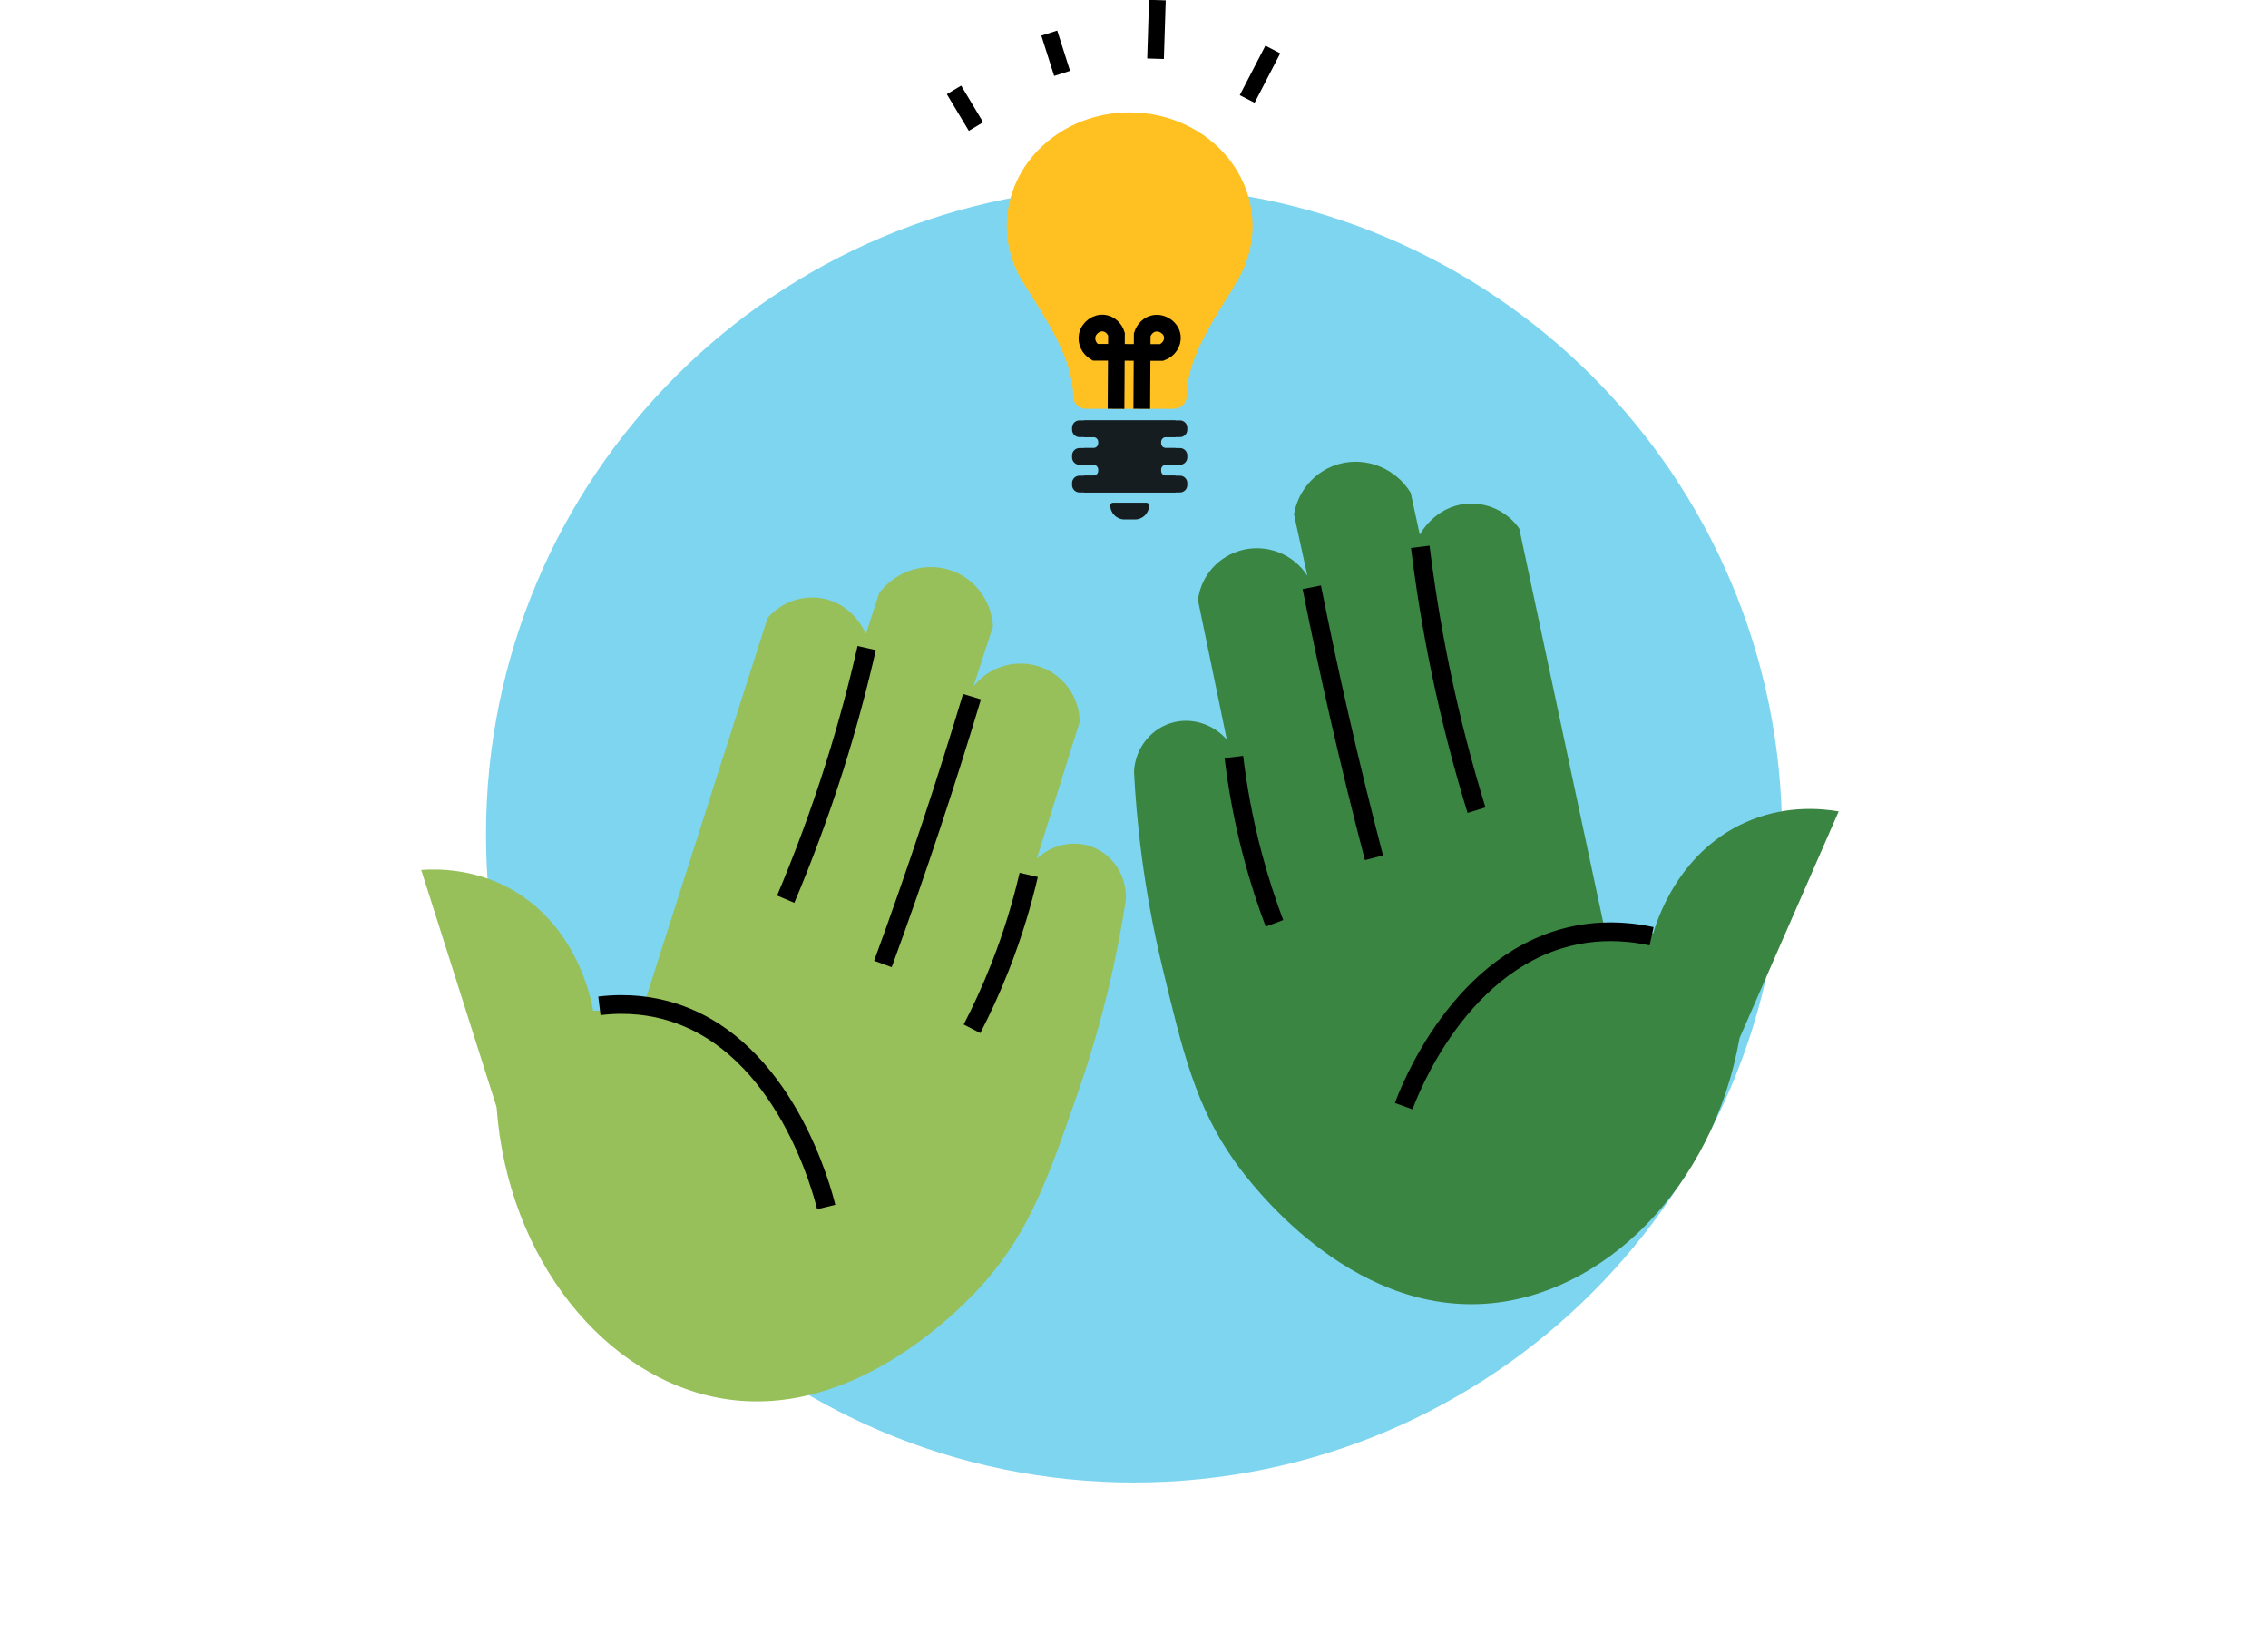 <svg xmlns="http://www.w3.org/2000/svg" width="280" height="203" viewBox="0 0 280 203" fill="none"><g clip-path="url(#clip0_1104_853)"><path d="M140.002 183C184.186 183 220.004 147.185 220.004 103.006C220.004 58.826 184.186 23.011 140.002 23.011C95.818 23.011 60 58.826 60 103.006C60 147.185 95.818 183 140.002 183Z" fill="#7DD5F0"></path><path fill-rule="evenodd" clip-rule="evenodd" d="M139.467 13.875C142.556 13.875 145.427 14.728 147.826 16.191C151.928 18.698 154.635 23.003 154.635 27.886C154.635 30.604 153.798 33.143 152.347 35.292C152.375 35.28 152.399 35.272 152.427 35.26C149.688 39.644 146.499 44.392 146.499 48.987C146.499 49.761 145.777 50.466 144.896 50.466H134.093C133.212 50.466 132.491 49.761 132.491 48.987C132.491 44.392 129.302 39.644 126.563 35.26C125.124 33.119 124.295 30.592 124.295 27.886C124.295 20.145 131.084 13.871 139.463 13.871L139.467 13.875Z" fill="#FFC122"></path><path fill-rule="evenodd" clip-rule="evenodd" d="M133.26 51.897H145.674C146.172 51.897 146.579 52.303 146.579 52.802V53.057C146.579 53.555 146.172 53.962 145.674 53.962H133.26C132.762 53.962 132.355 53.555 132.355 53.057V52.802C132.355 52.303 132.762 51.897 133.26 51.897Z" fill="#161D21"></path><path fill-rule="evenodd" clip-rule="evenodd" d="M137.399 62.057H141.537C141.716 62.057 141.864 62.205 141.864 62.384C141.864 63.341 141.083 64.126 140.122 64.126H138.814C137.858 64.126 137.072 63.345 137.072 62.384C137.072 62.205 137.22 62.057 137.399 62.057Z" fill="#161D21"></path><path fill-rule="evenodd" clip-rule="evenodd" d="M133.26 55.313H145.674C146.172 55.313 146.579 55.72 146.579 56.218V56.473C146.579 56.971 146.172 57.378 145.674 57.378H133.26C132.762 57.378 132.355 56.971 132.355 56.473V56.218C132.355 55.72 132.762 55.313 133.26 55.313Z" fill="#161D21"></path><path fill-rule="evenodd" clip-rule="evenodd" d="M133.26 58.725H145.674C146.172 58.725 146.579 59.132 146.579 59.63V59.885C146.579 60.383 146.172 60.79 145.674 60.79H133.26C132.762 60.79 132.355 60.383 132.355 59.885V59.63C132.355 59.132 132.762 58.725 133.26 58.725Z" fill="#161D21"></path><path fill-rule="evenodd" clip-rule="evenodd" d="M133.814 51.897H145.116V53.962H143.94C143.617 53.962 143.35 54.229 143.35 54.552V54.719C143.35 55.042 143.617 55.309 143.94 55.309H145.116V57.374H143.94C143.617 57.374 143.35 57.641 143.35 57.964V58.131C143.35 58.454 143.617 58.721 143.94 58.721H145.116V60.786H133.814V58.721H134.99C135.313 58.721 135.58 58.454 135.58 58.131V57.964C135.58 57.641 135.313 57.374 134.99 57.374H133.814V55.309H134.99C135.313 55.309 135.58 55.042 135.58 54.719V54.552C135.58 54.229 135.313 53.962 134.99 53.962H133.814V51.897Z" fill="#161D21"></path><path d="M117.777 11.097C118.682 12.603 119.587 14.114 120.492 15.621" stroke="black" stroke-width="2.06" stroke-miterlimit="10"></path><path d="M129.541 4.085C130.067 5.744 130.597 7.402 131.124 9.06" stroke="black" stroke-width="2.06" stroke-miterlimit="10"></path><path d="M142.887 0.012C142.812 2.423 142.736 4.839 142.66 7.25" stroke="black" stroke-width="2.06" stroke-miterlimit="10"></path><path d="M157.138 6.11C156.081 8.147 155.025 10.18 153.973 12.217" stroke="black" stroke-width="2.06" stroke-miterlimit="10"></path><path d="M137.781 50.466C137.801 47.397 137.817 44.324 137.837 41.255C137.606 40.533 137.028 40.007 136.342 39.895C135.381 39.744 134.413 40.453 134.221 41.418C134.066 42.211 134.456 43.044 135.198 43.483C137.933 43.491 140.667 43.503 143.406 43.511C144.275 43.2 144.817 42.375 144.737 41.554C144.634 40.473 143.494 39.728 142.481 39.923C141.807 40.051 141.249 40.589 141.014 41.31C140.994 44.364 140.978 47.413 140.958 50.466" stroke="black" stroke-width="2.06" stroke-miterlimit="10"></path></g><path d="M214.759 128.15C218.84 118.822 222.92 109.489 227 100.162C224.886 99.802 220.801 99.421 216.328 101.166C207.171 104.728 204.433 114.025 204.098 115.245C202.084 114.977 200.07 114.709 198.051 114.442C194.558 98.046 191.06 81.651 187.567 65.25C186.088 63.13 183.56 61.956 180.985 62.198C177.173 62.548 175.4 65.791 175.285 66.007C174.907 64.283 174.535 62.553 174.157 60.828C172.332 57.848 168.766 56.396 165.467 57.235C162.52 57.987 160.265 60.448 159.751 63.49C160.301 66.022 160.852 68.555 161.403 71.083C159.724 68.442 156.499 67.145 153.441 67.881C150.468 68.591 148.239 71.083 147.898 74.094C149.083 79.829 150.274 85.568 151.459 91.303C149.833 89.45 147.342 88.6 145.014 89.136C142.234 89.769 140.152 92.26 140 95.241C140.294 101.042 141.107 109.428 143.472 119.285C146.042 129.982 147.636 136.602 152.45 143.392C154.464 146.234 166.448 162.042 183.309 160.946C197.909 159.993 211.487 146.671 214.759 128.155V128.15Z" fill="#3B8543"></path><path d="M152.332 93.442C152.763 97.085 153.486 101.185 154.66 105.612C155.471 108.662 156.391 111.458 157.342 113.983" stroke="black" stroke-width="2.31" stroke-miterlimit="10"></path><path d="M161.947 72.496C162.981 77.687 164.109 82.992 165.346 88.402C166.718 94.403 168.152 100.233 169.628 105.887" stroke="black" stroke-width="2.31" stroke-miterlimit="10"></path><path d="M175.344 67.503C175.931 72.273 176.742 77.391 177.859 82.79C179.153 89.041 180.681 94.799 182.286 100.01" stroke="black" stroke-width="2.31" stroke-miterlimit="10"></path><path d="M203.902 115.578C200.244 114.783 197.229 114.96 195.026 115.355C180.314 117.968 173.891 134.918 173.299 136.555" stroke="black" stroke-width="2.31" stroke-miterlimit="10"></path><path d="M61.306 136.66C58.204 126.904 55.102 117.149 52 107.388C54.138 107.237 58.236 107.263 62.506 109.452C71.242 113.933 73.018 123.523 73.228 124.778C75.256 124.71 77.289 124.638 79.317 124.57C84.463 108.482 89.614 92.389 94.759 76.3C96.447 74.325 99.077 73.396 101.619 73.889C105.376 74.62 106.801 78.043 106.895 78.277C107.446 76.586 107.996 74.89 108.546 73.199C110.663 70.393 114.357 69.294 117.549 70.461C120.404 71.503 122.396 74.195 122.595 77.296C121.788 79.781 120.981 82.265 120.179 84.744C122.118 82.265 125.456 81.285 128.422 82.322C131.309 83.333 133.264 86.051 133.295 89.101C131.529 94.733 129.763 100.365 127.997 106.003C129.8 104.307 132.368 103.705 134.626 104.468C137.325 105.381 139.143 108.083 138.991 111.086C138.106 116.874 136.444 125.198 133.086 134.845C129.438 145.316 127.18 151.789 121.699 158.116C119.404 160.766 105.879 175.423 89.226 172.653C74.805 170.252 62.674 155.549 61.306 136.665V136.66Z" fill="#97C05A"></path><path d="M127 108C126.21 111.413 125.09 115.231 123.485 119.318C122.38 122.136 121.192 124.697 120 127" stroke="black" stroke-width="2.31" stroke-miterlimit="10"></path><path d="M120 86C118.451 91.147 116.793 96.399 115.02 101.747C113.05 107.681 111.043 113.436 109 119" stroke="black" stroke-width="2.31" stroke-miterlimit="10"></path><path d="M107 80C105.958 84.591 104.655 89.497 103.03 94.653C101.144 100.617 99.085 106.073 97 111" stroke="black" stroke-width="2.31" stroke-miterlimit="10"></path><path d="M74 124.168C77.671 123.726 80.618 124.227 82.748 124.863C96.948 129.094 101.579 147.254 102 149" stroke="black" stroke-width="2.31" stroke-miterlimit="10"></path><defs><clipPath id="clip0_1104_853"><rect width="160" height="183" fill="white" transform="translate(60)"></rect></clipPath></defs></svg>